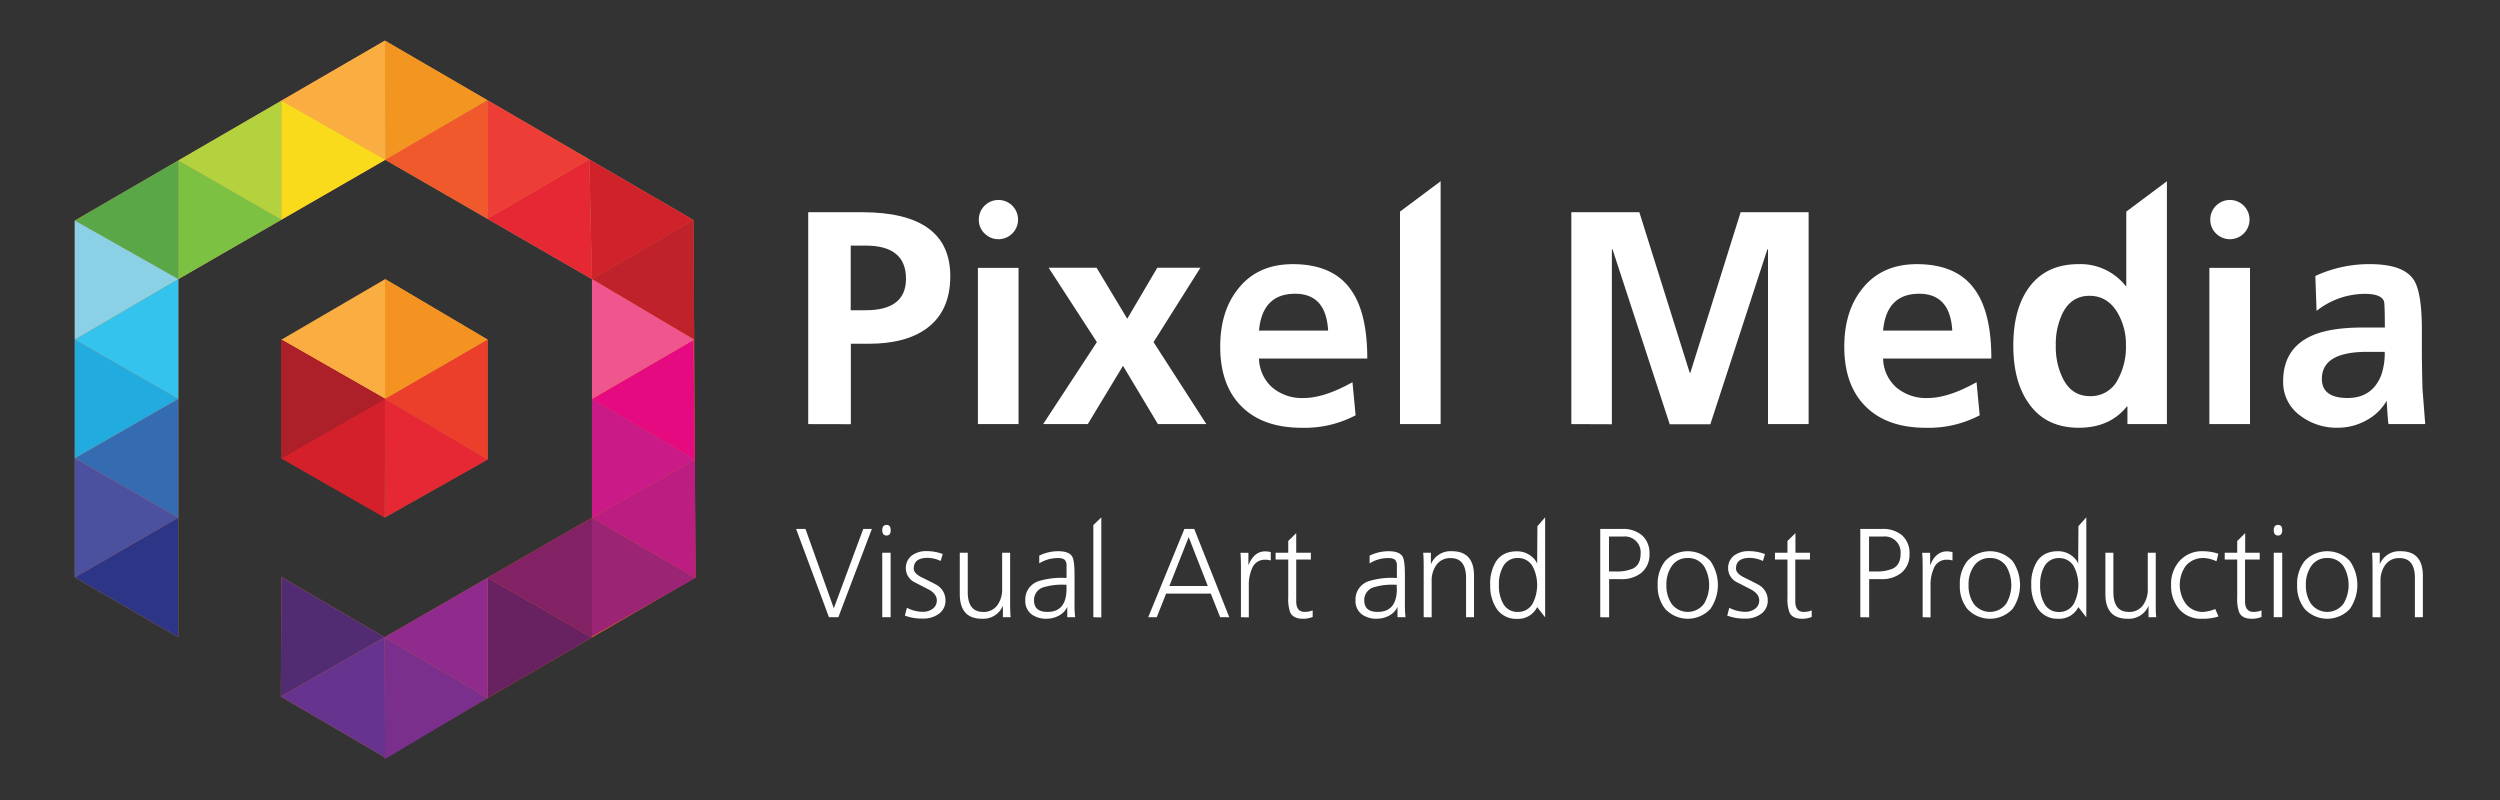 <svg id="Layer_1" data-name="Layer 1" xmlns="http://www.w3.org/2000/svg" viewBox="0 0 800 256"><rect x="0" y="0" width="800" height="256" fill="#333333" stroke="none"/><defs><style>.cls-1{fill:#fff;}.cls-2{fill:#faae41;}.cls-3{fill:#d3202b;}.cls-4{fill:#ca6043;}.cls-5{fill:#e97733;}.cls-6{fill:#e19458;}.cls-7{fill:#e66328;}.cls-8{fill:#f39521;}.cls-9{fill:#f0592b;}.cls-10{fill:#ec3e37;}.cls-11{fill:#e52833;}.cls-12{fill:#d0222b;}.cls-13{fill:#bf222b;}.cls-14{fill:#e60a80;}.cls-15{fill:#bc1d81;}.cls-16{fill:#ee568d;}.cls-17{fill:#c91a88;}.cls-18{fill:#f49321;}.cls-19{fill:#eb3f2b;}.cls-20{fill:#9c2474;}.cls-21{fill:#682161;}.cls-22{fill:#822265;}.cls-23{fill:#8e2b8c;}.cls-24{fill:#7a2f8d;}.cls-25{fill:#66348f;}.cls-26{fill:#522c73;}.cls-27{fill:#fadb1c;}.cls-28{fill:#b3d23d;}.cls-29{fill:#7dc143;}.cls-30{fill:#59a747;}.cls-31{fill:#8bd1e5;}.cls-32{fill:#34c3ed;}.cls-33{fill:#21abdf;}.cls-34{fill:#356bb1;}.cls-35{fill:#4c519f;}.cls-36{fill:#2d3686;}.cls-37{fill:#ad1f29;}</style></defs><path class="cls-1" d="M279,169.26l-10.73,28.25h-3l-10.52-28.25h3l9.07,25.39,9.42-25.39Z"/><path class="cls-1" d="M282.32,169.67c0-1.13.46-1.7,1.37-1.7s1.34.57,1.34,1.7-.45,1.7-1.34,1.7S282.32,170.8,282.32,169.67Zm0,27.84V176.87H285v20.64Z"/><path class="cls-1" d="M289.56,197l.65-2.51a11.18,11.18,0,0,0,5,1.29,5.29,5.29,0,0,0,3.12-.88,3.22,3.22,0,0,0,1.45-2.79q0-2.05-2.6-3.47l-4.73-2.43a5,5,0,0,1-2.58-4.22,5,5,0,0,1,2-4.29,7.67,7.67,0,0,1,4.69-1.34,14.3,14.3,0,0,1,5.1.93l-.64,2.22a10.19,10.19,0,0,0-4.17-1q-4.46,0-4.45,3.44c0,1,.87,2,2.63,2.84q4.49,2.22,4.89,2.51a5.61,5.61,0,0,1,2.63,4.77,5.1,5.1,0,0,1-2.26,4.45,8.24,8.24,0,0,1-4.94,1.42A15.53,15.53,0,0,1,289.56,197Z"/><path class="cls-1" d="M323.24,176.87v15.79c0,2.13.05,3.75.16,4.85h-2.47v-3.68a6.81,6.81,0,0,1-6.72,4.17q-7.08,0-7.08-7.93v-13.2h2.55v12.55q0,6.39,4.89,6.39a5.31,5.31,0,0,0,4.7-2.3,8.81,8.81,0,0,0,1.42-5.22V176.87Z"/><path class="cls-1" d="M341.53,197.51V194.2a6,6,0,0,1-2.67,2.79,8.1,8.1,0,0,1-3.93,1,7.77,7.77,0,0,1-4.84-1.42,5.3,5.3,0,0,1-2-4.41,6.18,6.18,0,0,1,4.37-6.23,25.18,25.18,0,0,1,8.34-1h.49v-3.81a2.63,2.63,0,0,0-.6-2,3.3,3.3,0,0,0-2.13-.53,10.88,10.88,0,0,0-6,1.7V177.8a13.75,13.75,0,0,1,6.07-1.41c2.37,0,3.88.6,4.53,1.82q.69,1.29.69,5.87v9.1a32.62,32.62,0,0,0,.2,4.33Zm-.24-9.14v-1.26h-.73a20.34,20.34,0,0,0-6.48.77,4.25,4.25,0,0,0-3.19,4.21q0,3.72,4.29,3.72Q341.29,195.81,341.29,188.37Z"/><path class="cls-1" d="M349.87,197.51V168l2.55-2.43v32Z"/><path class="cls-1" d="M367.43,197.51,379,169.26h3.15l11.22,28.25h-2.92l-3-7.56H373.16l-3,7.56Zm19.06-10-6.11-15.63-6.18,15.63Z"/><path class="cls-1" d="M397.1,197.51v-16c0-2.08-.06-3.62-.16-4.62h2.55v4c1.2-3,3-4.45,5.36-4.45a7,7,0,0,1,1.8.24v2.67a6.27,6.27,0,0,0-1.86-.24,4.33,4.33,0,0,0-4.17,2.87,13,13,0,0,0-1,5.38v10.2Z"/><path class="cls-1" d="M419.48,176.87v2.19h-4.69v13.35c0,2.27.91,3.4,2.75,3.4a7,7,0,0,0,2.51-.48v2.1a8.33,8.33,0,0,1-3.12.57q-3.07,0-4.05-2a12.52,12.52,0,0,1-.64-4.86V179.06h-4.05v-2.19h4.05v-3.76l2.55-2.51v6.27Z"/><path class="cls-1" d="M447.2,197.51V194.2a6,6,0,0,1-2.66,2.79,8.15,8.15,0,0,1-3.93,1,7.8,7.8,0,0,1-4.85-1.42,5.3,5.3,0,0,1-2-4.41,6.16,6.16,0,0,1,4.37-6.23,25.14,25.14,0,0,1,8.34-1H447v-3.81a2.63,2.63,0,0,0-.6-2,3.26,3.26,0,0,0-2.12-.53,10.91,10.91,0,0,0-6,1.7V177.8a13.78,13.78,0,0,1,6.07-1.41c2.37,0,3.89.6,4.53,1.82q.69,1.29.69,5.87v9.1a34.46,34.46,0,0,0,.2,4.33Zm-.24-9.14v-1.26h-.73a20.23,20.23,0,0,0-6.47.77,4.26,4.26,0,0,0-3.2,4.21q0,3.72,4.29,3.72Q447,195.81,447,188.37Z"/><path class="cls-1" d="M455.58,197.51V181.73c0-2.13-.05-3.75-.16-4.86h2.47v3.69a6.79,6.79,0,0,1,6.72-4.17q7.08,0,7.08,7.93v13.19h-2.55V185q0-6.41-4.9-6.4a5.31,5.31,0,0,0-4.69,2.31,8.74,8.74,0,0,0-1.42,5.22v11.41Z"/><path class="cls-1" d="M494.44,165.54v32l-2.55-3.27a6.78,6.78,0,0,1-6.47,3.76,7.45,7.45,0,0,1-6.6-3.4,13,13,0,0,1-1.95-7.41,13.43,13.43,0,0,1,1.83-7.52q2.16-3.28,6.72-3.28a7.15,7.15,0,0,1,4.64,1.62,5.66,5.66,0,0,1,1.83,2.34l.08-12Zm-14.78,21.65a11.54,11.54,0,0,0,1.26,5.79,5.13,5.13,0,0,0,4.86,2.83,5.23,5.23,0,0,0,4.77-2.87,13,13,0,0,0,0-11.49,5.24,5.24,0,0,0-4.77-2.88,5.14,5.14,0,0,0-4.86,2.84A11.49,11.49,0,0,0,479.66,187.19Z"/><path class="cls-1" d="M512.08,197.51V169.26h7a9.39,9.39,0,0,1,6.32,2,7.58,7.58,0,0,1,2.43,6.07,7.43,7.43,0,0,1-2.63,6,9.92,9.92,0,0,1-6.4,2h-3.88v12.22Zm2.8-25.82v11.17h1.94a13.25,13.25,0,0,0,5.66-.89c1.68-.83,2.51-2.4,2.51-4.69a5.07,5.07,0,0,0-5.58-5.59Z"/><path class="cls-1" d="M530.46,187.19a11.67,11.67,0,0,1,2.39-7.65,9.91,9.91,0,0,1,14.49,0,13.48,13.48,0,0,1,0,15.3,9.89,9.89,0,0,1-14.49,0A11.63,11.63,0,0,1,530.46,187.19Zm2.79,0a10.36,10.36,0,0,0,1.58,5.91,6.46,6.46,0,0,0,10.52,0,11.84,11.84,0,0,0,0-11.82,6,6,0,0,0-5.26-2.71,5.92,5.92,0,0,0-5.22,2.71A10.19,10.19,0,0,0,533.25,187.19Z"/><path class="cls-1" d="M552.72,197l.65-2.51a11.11,11.11,0,0,0,5,1.29,5.29,5.29,0,0,0,3.12-.88,3.23,3.23,0,0,0,1.46-2.79q0-2.05-2.6-3.47l-4.74-2.43A5,5,0,0,1,553,182a5,5,0,0,1,2-4.29,7.65,7.65,0,0,1,4.69-1.34,14.39,14.39,0,0,1,5.1.93l-.65,2.22a10.19,10.19,0,0,0-4.17-1q-4.46,0-4.45,3.44c0,1,.88,2,2.63,2.84q4.5,2.22,4.9,2.51a5.63,5.63,0,0,1,2.63,4.77,5.11,5.11,0,0,1-2.27,4.45,8.21,8.21,0,0,1-4.93,1.42A15.53,15.53,0,0,1,552.72,197Z"/><path class="cls-1" d="M579.19,176.87v2.19h-4.7v13.35q0,3.41,2.75,3.4a6.94,6.94,0,0,0,2.51-.48v2.1a8.24,8.24,0,0,1-3.11.57q-3.07,0-4-2a12.47,12.47,0,0,1-.65-4.86V179.06h-4v-2.19h4v-3.76l2.55-2.51v6.27Z"/><path class="cls-1" d="M595.3,197.51V169.26h7a9.36,9.36,0,0,1,6.31,2,7.58,7.58,0,0,1,2.43,6.07,7.43,7.43,0,0,1-2.63,6,9.92,9.92,0,0,1-6.4,2h-3.88v12.22Zm2.79-25.82v11.17H600a13.33,13.33,0,0,0,5.67-.89c1.67-.83,2.51-2.4,2.51-4.69a5.08,5.08,0,0,0-5.59-5.59Z"/><path class="cls-1" d="M615.25,197.51v-16c0-2.08-.06-3.62-.16-4.62h2.55v4q1.8-4.46,5.36-4.45a7,7,0,0,1,1.8.24v2.67a6.27,6.27,0,0,0-1.86-.24,4.33,4.33,0,0,0-4.17,2.87,13,13,0,0,0-1,5.38v10.2Z"/><path class="cls-1" d="M627.15,187.19a11.67,11.67,0,0,1,2.39-7.65,9.91,9.91,0,0,1,14.49,0,13.48,13.48,0,0,1,0,15.3,9.89,9.89,0,0,1-14.49,0A11.63,11.63,0,0,1,627.15,187.19Zm2.79,0a10.36,10.36,0,0,0,1.58,5.91,6.46,6.46,0,0,0,10.52,0,11.84,11.84,0,0,0,0-11.82,6,6,0,0,0-5.26-2.71,5.92,5.92,0,0,0-5.22,2.71A10.19,10.19,0,0,0,629.94,187.19Z"/><path class="cls-1" d="M667.62,165.54v32l-2.55-3.27A6.78,6.78,0,0,1,658.6,198a7.45,7.45,0,0,1-6.59-3.4,13,13,0,0,1-2-7.41,13.43,13.43,0,0,1,1.83-7.52q2.15-3.28,6.71-3.28a7.15,7.15,0,0,1,4.64,1.62,5.66,5.66,0,0,1,1.83,2.34l.08-12Zm-14.77,21.65A11.65,11.65,0,0,0,654.1,193a5.15,5.15,0,0,0,4.86,2.83,5.23,5.23,0,0,0,4.78-2.87,13.07,13.07,0,0,0,0-11.49,5.24,5.24,0,0,0-4.78-2.88,5.16,5.16,0,0,0-4.86,2.84A11.61,11.61,0,0,0,652.85,187.19Z"/><path class="cls-1" d="M689.84,176.87v15.79c0,2.13,0,3.75.16,4.85h-2.47v-3.68a6.79,6.79,0,0,1-6.71,4.17q-7.1,0-7.09-7.93v-13.2h2.55v12.55q0,6.39,4.9,6.39a5.29,5.29,0,0,0,4.69-2.3,8.74,8.74,0,0,0,1.42-5.22V176.87Z"/><path class="cls-1" d="M709.88,177.2l-.61,2.42a10.4,10.4,0,0,0-4-1.05,7.22,7.22,0,0,0-5.83,2.51,10.49,10.49,0,0,0,0,12.1,6.8,6.8,0,0,0,5.59,2.63,12.14,12.14,0,0,0,3.84-.93l1.06,2.39a16.35,16.35,0,0,1-5.31.73,9.13,9.13,0,0,1-7.32-3.12,11.44,11.44,0,0,1-2.55-7.69,10.93,10.93,0,0,1,2.71-7.69,9.65,9.65,0,0,1,7.49-3.11A15.65,15.65,0,0,1,709.88,177.2Z"/><path class="cls-1" d="M723.11,176.87v2.19h-4.7v13.35q0,3.41,2.76,3.4a7,7,0,0,0,2.51-.48v2.1a8.33,8.33,0,0,1-3.12.57q-3.07,0-4-2a12.47,12.47,0,0,1-.65-4.86V179.06h-4v-2.19h4v-3.76l2.55-2.51v6.27Z"/><path class="cls-1" d="M727.6,169.67c0-1.13.46-1.7,1.38-1.7s1.33.57,1.33,1.7-.44,1.7-1.33,1.7S727.6,170.8,727.6,169.67Zm0,27.84V176.87h2.71v20.64Z"/><path class="cls-1" d="M735.09,187.19a11.67,11.67,0,0,1,2.39-7.65,9.91,9.91,0,0,1,14.49,0,13.48,13.48,0,0,1,0,15.3,9.89,9.89,0,0,1-14.49,0A11.63,11.63,0,0,1,735.09,187.19Zm2.79,0a10.36,10.36,0,0,0,1.58,5.91,6.46,6.46,0,0,0,10.52,0,11.84,11.84,0,0,0,0-11.82,6,6,0,0,0-5.26-2.71,5.94,5.94,0,0,0-5.22,2.71A10.19,10.19,0,0,0,737.88,187.19Z"/><path class="cls-1" d="M759.21,197.51V181.73c0-2.13-.05-3.75-.16-4.86h2.47v3.69a6.79,6.79,0,0,1,6.72-4.17q7.08,0,7.08,7.93v13.19h-2.55V185q0-6.41-4.9-6.4a5.3,5.3,0,0,0-4.69,2.31,8.74,8.74,0,0,0-1.42,5.22v11.41Z"/><path class="cls-1" d="M258.63,135.71V67.91h17.19q28.28,0,28.27,20.49,0,11.17-7.58,16.71Q289.81,110,278,110h-5.73v25.74Zm13.6-57.12V99.28H277q12.92,0,12.92-10.1,0-10.59-12.92-10.59Z"/><path class="cls-1" d="M312.93,135.71v-50h13v50Zm.29-65.37a6.28,6.28,0,1,1,1.84,4.37A6,6,0,0,1,313.22,70.34Z"/><path class="cls-1" d="M351,109.48l-15.44-23.8h15.35L360.72,102l9.61-16.32h13.8l-15,23.8,16.9,26.23H370.53l-11.17-18.65-11.27,18.65H333.81Z"/><path class="cls-1" d="M432.79,122.3l1,10.59a34.89,34.89,0,0,1-17.19,4q-12.44,0-19.28-6.8t-6.85-19.14q0-11.46,5.83-18.65,6.21-7.77,17.39-7.77,13.11,0,18.84,8.55,5,7.28,5,21.66H402.88a12.72,12.72,0,0,0,4.27,9.27,14.73,14.73,0,0,0,10,3.36Q423.77,127.36,432.79,122.3Zm-29.91-16.51H425Q424.35,94,414.43,94,403.95,94,402.88,105.79Z"/><path class="cls-1" d="M448,135.71v-68L461,58v77.71Z"/><path class="cls-1" d="M502.83,135.71V67.91h21.76l16.12,51.38h.2L557,67.91h21.76v67.8h-13V79.76h-.19l-18.26,56h-13L516,79.76h-.2v56Z"/><path class="cls-1" d="M632.5,122.3l1,10.59a35,35,0,0,1-17.2,4q-12.43,0-19.28-6.8t-6.85-19.14q0-11.46,5.83-18.65,6.21-7.77,17.39-7.77,13.11,0,18.84,8.55,5,7.28,5,21.66H602.59a12.72,12.72,0,0,0,4.27,9.27,14.76,14.76,0,0,0,10,3.36Q623.47,127.36,632.5,122.3Zm-29.91-16.51h22.14Q624.05,94,614.14,94,603.66,94,602.59,105.79Z"/><path class="cls-1" d="M680.78,135.71v-5.63h-.19q-5.45,6.79-15.35,6.8-10.79,0-16.22-8.07-4.77-6.89-4.76-18.26T649,92.39q5.43-7.87,16.22-7.87a18.43,18.43,0,0,1,15,7h.19V67.71l13-9.71v77.71Zm-22.92-25.16a22.43,22.43,0,0,0,2.33,10.69q2.82,5.54,8.64,5.53a9.65,9.65,0,0,0,8.94-5.44,21.59,21.59,0,0,0,2.53-10.78A19.92,19.92,0,0,0,677.57,100q-3.2-5.34-8.93-5.34t-8.55,5.44A22.44,22.44,0,0,0,657.86,110.55Z"/><path class="cls-1" d="M707,135.71v-50h13v50Zm.29-65.37a6.28,6.28,0,1,1,1.84,4.37A6,6,0,0,1,707.3,70.34Z"/><path class="cls-1" d="M741.3,99.48l-.39-11.17a41.12,41.12,0,0,1,17.38-3.79q10.79,0,14.09,5,2.63,4,2.62,16.13V112q0,5.05.2,12.53.28,3.6.87,11.17H764.32q-.2-1-.59-7.48a16.12,16.12,0,0,1-6.54,6.31,18.58,18.58,0,0,1-9,2.34A19.11,19.11,0,0,1,736.08,133a13.14,13.14,0,0,1-5.47-11q0-10.1,8.55-14.28,5.93-2.91,16.8-2.91h7.19q0-7.57-.29-8.45c-.65-1.56-2.69-2.33-6.12-2.33A25.08,25.08,0,0,0,741.3,99.48ZM743,121.24q0,6.12,8.26,6.12,7.77,0,10.69-7.19a21.38,21.38,0,0,0,1.16-7.58h-5.63Q743,112.59,743,121.24Z"/><polygon class="cls-2" points="90.03 108.7 123.25 89.32 156.06 108.7 123.25 127.68 90.03 108.7"/><polygon class="cls-3" points="90.03 146.74 123.05 165.64 123.25 127.68 90.03 108.7 90.03 146.74"/><polygon class="cls-4" points="156.06 146.98 156.06 108.7 123.25 127.68 123.05 165.64 156.06 146.98"/><polygon class="cls-5" points="23.93 70.58 57.06 89.32 57.06 203.93 23.93 184.78 23.93 70.58"/><polygon class="cls-6" points="123.29 51.14 57.06 89.32 23.93 70.58 123.17 13 155.97 32.07 221.92 70.42 189.43 89.32 123.29 51.14"/><polygon class="cls-7" points="189.43 165.64 189.43 89.32 221.92 70.42 222.57 184.78 123.25 242.36 123.05 203.93 189.43 165.64"/><polygon class="cls-5" points="90.03 184.62 123.05 203.93 123.25 242.36 89.87 222.9 90.03 184.62"/><polygon class="cls-8" points="123.17 13 123.29 51.14 155.97 32.07 123.17 13"/><polygon class="cls-9" points="123.29 51.14 155.97 32.07 155.97 70 123.29 51.14"/><polygon class="cls-10" points="155.97 70 188.58 51.03 155.97 32.07 155.97 70"/><polygon class="cls-11" points="188.58 51.03 189.43 89.32 155.97 70 188.58 51.03"/><polygon class="cls-12" points="188.58 51.03 189.43 89.32 221.92 70.42 188.58 51.03"/><polygon class="cls-13" points="221.92 70.42 189.43 89.32 222.14 108.7 221.92 70.42"/><polygon class="cls-14" points="221.92 108.78 189.43 127.68 222.35 147.06 221.92 108.78"/><polygon class="cls-15" points="222.35 147.06 189.43 165.64 222.56 184.96 222.35 147.06"/><polygon class="cls-16" points="222.14 108.7 189.43 89.32 189.43 127.68 222.14 108.7"/><polygon class="cls-17" points="222.35 147.06 189.43 127.64 189.43 165.64 222.35 147.06"/><polygon class="cls-18" points="123.25 89.32 123.25 127.68 156.06 108.7 123.25 89.32"/><polygon class="cls-11" points="123.25 127.68 123.05 165.64 156.06 147.06 123.25 127.68"/><polyline class="cls-19" points="156.06 146.98 123.25 127.68 156.06 108.7"/><polygon class="cls-20" points="189.43 165.64 189.22 203.8 222.56 184.96 189.43 165.64"/><polygon class="cls-21" points="156.06 184.89 156.06 223.33 189.43 203.99 156.06 184.89"/><polygon class="cls-22" points="189.43 165.64 156.06 184.89 189.43 203.99 189.43 165.64"/><polygon class="cls-23" points="156.06 184.89 123.05 203.93 156.06 223.33 156.06 184.89"/><polygon class="cls-24" points="123.05 203.93 123.05 243 156.06 223.33 123.05 203.93"/><polygon class="cls-25" points="123.05 203.93 89.87 222.9 123.25 242.36 123.05 203.93"/><polygon class="cls-26" points="90.03 184.62 123.05 203.93 89.87 222.9 90.03 184.62"/><polygon class="cls-2" points="123.29 51.14 123.17 13 90.03 32.23 123.29 51.14"/><polygon class="cls-27" points="90.03 32.23 123.29 51.14 90.03 70.31 90.03 32.23"/><polygon class="cls-28" points="90.03 32.23 90.03 70.31 57.06 51.36 90.03 32.23"/><polygon class="cls-29" points="57.06 51.36 90.03 70.31 57.06 89.32 57.06 51.36"/><polygon class="cls-30" points="23.93 70.58 57.06 51.36 57.06 89.32 23.93 70.58"/><polygon class="cls-31" points="23.93 70.58 57.06 89.32 23.93 108.7 23.93 70.58"/><polygon class="cls-32" points="57.06 89.32 57.06 127.68 23.93 108.7 57.06 89.32"/><polygon class="cls-33" points="23.93 108.7 57.06 127.68 23.93 146.66 23.93 108.7"/><polygon class="cls-34" points="23.93 146.66 57.06 127.68 57.06 165.64 23.93 146.66"/><polygon class="cls-35" points="23.93 146.66 23.93 184.78 57.06 165.64 23.93 146.66"/><polygon class="cls-36" points="57.06 165.64 57.06 203.93 23.93 184.78 57.06 165.64"/><polygon class="cls-37" points="90.03 108.7 123.25 127.68 90.03 146.74 90.03 108.7"/></svg>